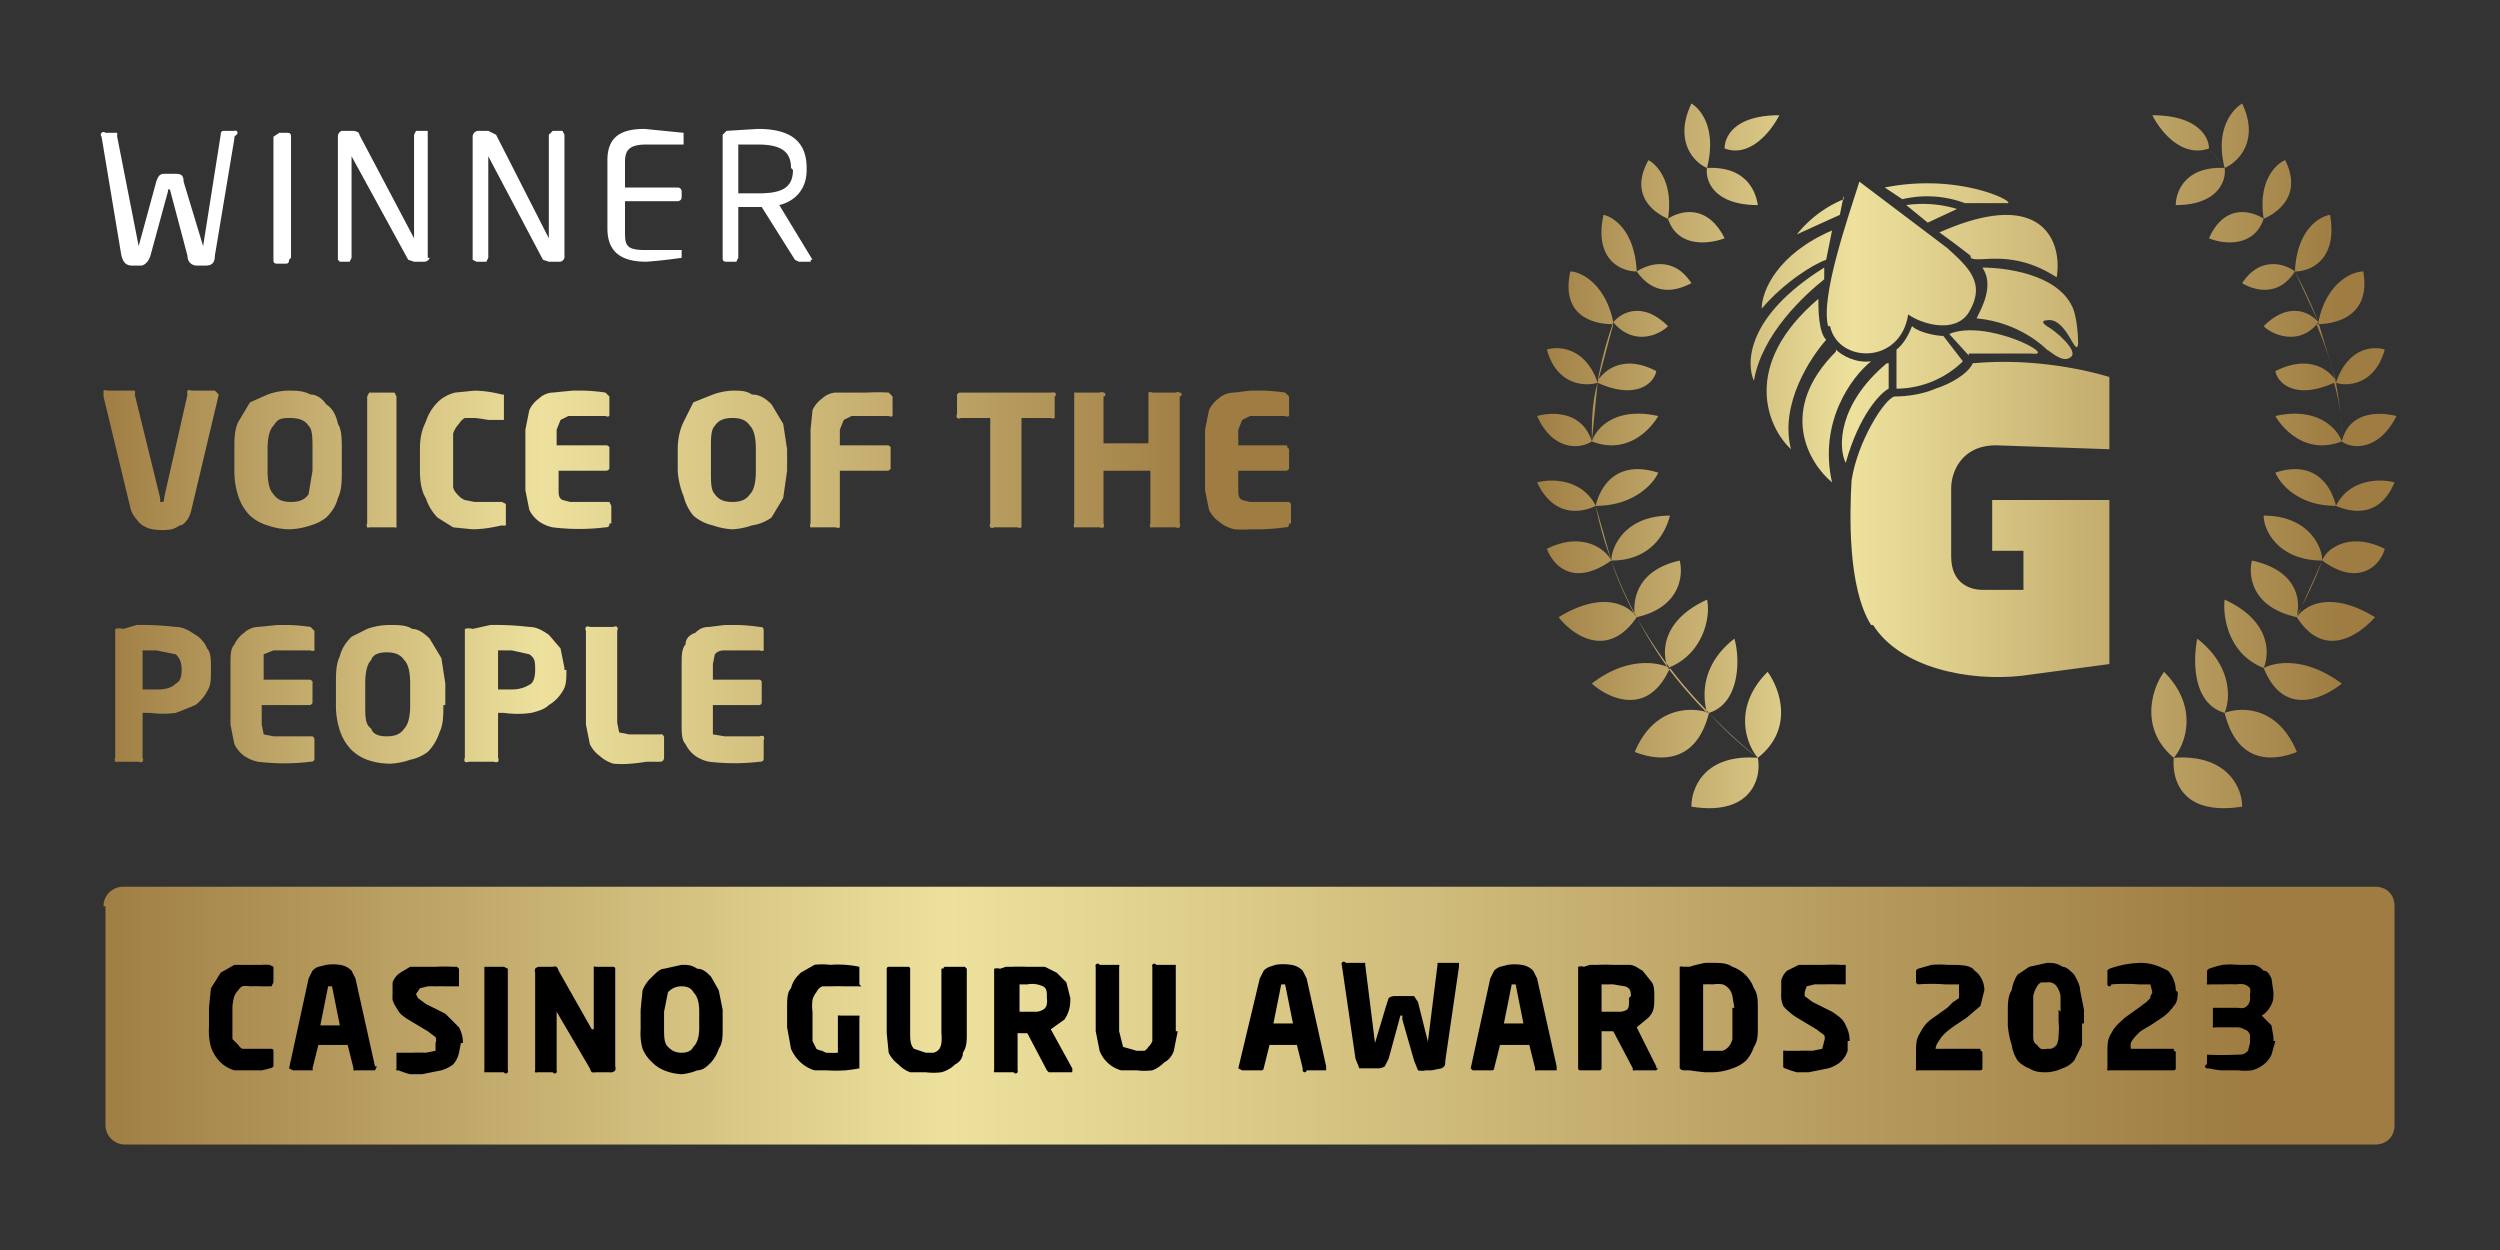 <?xml version="1.0" encoding="UTF-8"?>
<svg xmlns="http://www.w3.org/2000/svg" width="128" height="64" fill="none">
  <rect width="100%" height="100%" fill="#333333" stroke="none"/>
  <path fill="#fff" d="M12.1 6.9a.1.1 0 0 0-.1-.2h-.5c-.1 0-.2 0-.2.2l-.9 5.7v.2-.2l-1-3.3c0-.3-.1-.4-.4-.4h-.6c-.2 0-.3.1-.4.4l-.9 3.3v.2-.2L6 7v-.2h-.6a.1.1 0 0 0-.2.2l1 6c.1.5.3.6.6.6h.4c.2 0 .4-.2.5-.5l.9-3.3v-.1h.1l.9 3.4c0 .3.2.5.5.5h.4c.3 0 .5-.1.5-.5l1-6v-.1Zm2.8 6.3V7c0-.1 0-.2-.2-.2h-.4L14 7v6.3c0 .1 0 .2.2.2h.4c.1 0 .2 0 .2-.2Zm7 0V6.7h-.6l-.1.2v5.3l-2.8-5.3c0-.1-.1-.2-.4-.2h-.5a.3.3 0 0 0-.2.3v6.3l.1.1h.5l.1-.2V8l2.9 5.3.3.1h.5a.3.3 0 0 0 .3-.2Zm7 0V6.9l-.1-.2h-.5l-.2.2v5.3l-2.7-5.3-.4-.2h-.5a.3.3 0 0 0-.3.3v6.3l.2.1h.5l.1-.2V8l2.8 5.3.3.1h.6a.3.3 0 0 0 .2-.2Zm6 .1v-.5H33c-1 0-1-.3-1-1v-1.5h2.7a.2.2 0 0 0 .2-.2v-.3a.2.2 0 0 0-.2-.2H32V8.3c0-.6.2-.9 1.1-.9H35v-.6L33 6.6c-1.2 0-1.9.4-1.9 1.6v3.5c0 1.2.7 1.7 2 1.7a25.7 25.7 0 0 0 1.8-.2Zm6.7 0-1.7-2.8c.8-.2 1.4-.8 1.4-1.8v-.1c0-1.5-1-2-2.5-2l-1.6.1-.2.2v6.3c0 .1 0 .2.2.2h.5l.1-.2v-2.6H39l1.7 2.7.2.1h.6a.1.1 0 0 0 0-.1Zm-1-4.6c0 1-.7 1.2-1.8 1.2h-1V7.4h1c1.1 0 1.7.3 1.7 1.2Z"></path>
  <path fill="url(#a)" d="m11.2 20.2-1.4 5.9a1.5 1.5 0 0 1-.2.5c-.1.1-.2.3-.4.3a1.5 1.5 0 0 1-.4.2 3.2 3.2 0 0 1-1 0 1.6 1.6 0 0 1-.5-.2 1.2 1.2 0 0 1-.3-.3 1.5 1.5 0 0 1-.3-.5l-1.4-5.8V20a.2.2 0 0 1 .2 0H6.9a.3.3 0 0 1 0 .2l1.3 5.3v.2c.2 0 .2 0 .2-.2l1.2-5.3a.3.3 0 0 1 0-.2.2.2 0 0 1 .2 0H11l.1.1Z"></path>
  <path fill="url(#b)" d="M17.5 24.1c0 .5 0 1-.2 1.4-.1.4-.3.7-.6 1a2.3 2.3 0 0 1-.8.4 3.6 3.6 0 0 1-1.1.2 3.5 3.5 0 0 1-1.1-.2 2.3 2.3 0 0 1-.9-.5 2.5 2.5 0 0 1-.6-1 4 4 0 0 1-.2-1.3V23c0-.5 0-1 .2-1.4l.6-1 .9-.4a3.4 3.4 0 0 1 1-.2c.5 0 .8 0 1.2.2.3 0 .6.2.8.5.3.2.5.5.6 1 .2.3.2.8.2 1.3V24ZM16 23c0-.6 0-1-.2-1.2-.2-.3-.5-.4-1-.4s-.6.1-.8.4c-.2.2-.3.6-.3 1.2v1.1c0 .6.1 1 .3 1.2.2.3.5.4.9.4s.7-.1.9-.4l.2-1.2V23Z"></path>
  <path fill="url(#c)" d="M20.3 26.8v.2a.1.1 0 0 1-.1 0h-1.3a.1.1 0 0 1-.1 0 .2.2 0 0 1 0-.2v-6.5l.1-.2h1.3l.1.2v6.5Z"></path>
  <path fill="url(#d)" d="M25.9 26.7v.2a.4.4 0 0 1-.2 0l-.5.1a6 6 0 0 1-1 .1l-1-.1-.8-.5a2.6 2.6 0 0 1-.6-1c-.2-.3-.3-.8-.3-1.4V23c0-.6.1-1 .3-1.4a2.5 2.5 0 0 1 .6-1c.2-.2.5-.4.9-.5l1-.1a6 6 0 0 1 1.4.2h.1v1.3H25a9.5 9.5 0 0 0-.7-.1h-.5a.8.8 0 0 0-.3.3 1.3 1.3 0 0 0-.3.5v2.7c0 .2.2.4.3.5a.9.9 0 0 0 .3.2l.5.1h1.4l.2.1v1Z"></path>
  <path fill="url(#e)" d="M31.2 26.8c0 .1 0 .2-.2.2a11.1 11.1 0 0 1-2.7 0 1.9 1.9 0 0 1-.7-.3 1.6 1.6 0 0 1-.5-.6l-.2-1V22l.2-1a1.5 1.5 0 0 1 .5-.6c.2-.2.5-.3.7-.3l1-.1h.6a9.4 9.4 0 0 1 1.1.1l.2.2v1a.2.2 0 0 1-.2 0h-1.9l-.4.2-.2.5v.8H31a.2.2 0 0 1 .2.1.2.2 0 0 1 0 .1v1a.2.2 0 0 1-.2.1h-2.4v1c0 .2 0 .4.2.5l.4.1h2l.1.2v.9Z"></path>
  <path fill="url(#f)" d="m40.3 24.1-.2 1.4-.6 1a2.3 2.3 0 0 1-1 .4 3.6 3.6 0 0 1-1 .2 3.5 3.5 0 0 1-1-.2 2.3 2.3 0 0 1-1-.5 2.5 2.5 0 0 1-.5-1 4 4 0 0 1-.3-1.3V23c0-.5.1-1 .3-1.4l.5-1 1-.4a3.4 3.4 0 0 1 1-.2c.4 0 .7 0 1 .2.4 0 .7.2 1 .5l.6 1 .2 1.3V24ZM38.7 23c0-.6-.1-1-.3-1.2-.2-.3-.5-.4-.9-.4s-.7.1-.9.4c-.2.2-.2.6-.2 1.2v1.1c0 .6 0 1 .2 1.2.2.3.5.4.9.4s.7-.1.9-.4c.2-.2.3-.6.3-1.2V23Z"></path>
  <path fill="url(#g)" d="M45.7 21.2a.2.2 0 0 1 0 .1.2.2 0 0 1-.2 0h-1.9l-.4.2-.2.5v.8h2.4a.2.2 0 0 1 .2.1V24a.2.2 0 0 1-.2.1H43V27a.2.2 0 0 1-.2 0h-1.2a.2.2 0 0 1-.1 0 .2.2 0 0 1 0-.2V22l.1-1a1.5 1.5 0 0 1 .5-.6c.2-.2.5-.3.7-.3h1.6a9.5 9.5 0 0 1 1.1 0l.2.2v.9Z"></path>
  <path fill="url(#h)" d="M54 21.2v.2a.2.2 0 0 1-.2 0h-1.5V27a.2.2 0 0 1-.2 0h-1.2a.2.2 0 0 1-.2 0 .2.2 0 0 1 0-.2v-5.4h-1.5a.2.2 0 0 1-.2 0 .2.2 0 0 1 0-.2v-1a.2.2 0 0 1 .2-.1h4.6a.2.2 0 0 1 .1 0 .1.1 0 0 1 .1.2v1Z"></path>
  <path fill="url(#i)" d="M60.4 26.8a.2.2 0 0 1 0 .2.2.2 0 0 1-.2 0H59a.2.2 0 0 1-.1 0 .2.2 0 0 1 0-.2v-2.7h-2.4v2.7a.2.2 0 0 1 0 .2.2.2 0 0 1-.2 0h-1.2a.2.2 0 0 1-.1 0 .2.2 0 0 1 0-.2v-6.7a.2.2 0 0 1 .1 0h1.2a.2.2 0 0 1 .2 0 .1.1 0 0 1 0 .2v2.4h2.3v-2.6a.2.2 0 0 1 .2 0h1.2a.2.2 0 0 1 .2 0 .1.1 0 0 1 0 .2v6.5Z"></path>
  <path fill="url(#j)" d="M66 26.8c0 .1 0 .2-.2.2a11.1 11.1 0 0 1-1.8.1 4.8 4.8 0 0 1-.8 0 1.9 1.9 0 0 1-.8-.4 1.6 1.6 0 0 1-.5-.6l-.2-1V22l.2-1a1.5 1.5 0 0 1 .5-.6c.2-.2.5-.3.8-.3l.8-.1h.7a9.4 9.4 0 0 1 1.1.1l.2.2v.9a.2.2 0 0 1 0 .1.2.2 0 0 1-.2 0H64l-.4.2-.2.5v.8h2.5a.2.2 0 0 1 0 .1.2.2 0 0 1 .1.1v1a.2.2 0 0 1-.2.1h-2.4v1c0 .2 0 .4.2.5l.4.1h2a.2.2 0 0 1 .1.2v.9Z"></path>
  <path fill="url(#k)" d="M10.8 34.3c0 .5 0 .8-.2 1.1a2 2 0 0 1-.6.7l-1 .4a5 5 0 0 1-1.3 0 48.3 48.3 0 0 1-.4 0v2.3a.2.2 0 0 1 0 .2.2.2 0 0 1-.2 0H6a.2.2 0 0 1-.1 0 .2.2 0 0 1 0-.2V32.2a.7.7 0 0 1 .4 0L7 32a14.3 14.3 0 0 1 2 .1c.4 0 .7.2 1 .4.2.1.5.4.6.7.2.2.2.6.2 1v.1Zm-1.5 0c0-.4-.1-.6-.3-.8l-1-.2h-.7v2h.8c.4 0 .7-.1.9-.3.2-.1.3-.3.3-.7Z"></path>
  <path fill="url(#l)" d="M16.1 38.8c0 .1 0 .2-.2.2a11 11 0 0 1-2.7 0 1.9 1.9 0 0 1-.7-.3 1.6 1.6 0 0 1-.5-.6l-.2-1V34c0-.4 0-.8.2-1a1.5 1.5 0 0 1 .5-.6c.2-.2.5-.3.7-.3l1-.1h.6a9.4 9.4 0 0 1 1.1.1l.2.2v.9a.2.2 0 0 1 0 .1.2.2 0 0 1-.2 0H14l-.5.2v1.3h2.3a.2.2 0 0 1 .2.1.2.2 0 0 1 0 .1v1a.2.2 0 0 1-.2.1h-2.4v1l.1.5.5.1h2a.2.2 0 0 1 .1.2v.9Z"></path>
  <path fill="url(#m)" d="M22.7 36.1c0 .5 0 1-.2 1.4a2.5 2.5 0 0 1-.6 1 2.3 2.3 0 0 1-.9.4 3.6 3.6 0 0 1-1 .2 3.5 3.5 0 0 1-1.2-.2 2.3 2.3 0 0 1-.8-.5 2.5 2.5 0 0 1-.6-1 4 4 0 0 1-.2-1.3V35c0-.5 0-1 .2-1.4.1-.4.3-.7.6-1l.8-.4A3.4 3.4 0 0 1 20 32c.4 0 .8 0 1.1.2.3 0 .6.2.9.5l.6 1 .2 1.3v1.1ZM21 35c0-.6-.1-1-.3-1.2-.2-.3-.5-.4-.9-.4s-.7.1-.8.4c-.2.2-.3.6-.3 1.2v1.1c0 .6 0 1 .3 1.2.1.3.4.4.8.4s.7-.1.9-.4c.2-.2.3-.6.3-1.2V35Z"></path>
  <path fill="url(#n)" d="M29 34.3c0 .5 0 .8-.2 1.1a2 2 0 0 1-.7.7c-.2.2-.5.3-.9.4a5 5 0 0 1-1.4 0 48.3 48.3 0 0 1-.3 0v2.3a.2.2 0 0 1 0 .2.2.2 0 0 1-.2 0H24a.2.2 0 0 1-.2 0 .2.2 0 0 1 0-.2V32.2a.7.7 0 0 1 .4 0l.9-.2a14.3 14.3 0 0 1 2 .1c.4 0 .7.2 1 .4l.6.7.2 1v.1Zm-1.6 0c0-.4 0-.6-.3-.8l-.9-.2a1.9 1.9 0 0 0-.1 0h-.3a2.2 2.2 0 0 0-.2 0h-.1v2H26.2c.4 0 .7-.1 1-.3.1-.1.2-.3.2-.7Z"></path>
  <path fill="url(#o)" d="M34 38.8s0 .2-.2.2a2.2 2.2 0 0 1-.3 0h-.4a9 9 0 0 1-.8.1 5 5 0 0 1-.9 0 1.9 1.9 0 0 1-.7-.4 1.6 1.6 0 0 1-.5-.6l-.2-1v-4.8a.2.2 0 0 1 0-.2.2.2 0 0 1 .2 0h1.2a.2.2 0 0 1 .2 0 .2.2 0 0 1 0 .2V37l.1.5.5.1h1.6a.2.2 0 0 1 .1 0 .2.2 0 0 1 .1.2v.9Z"></path>
  <path fill="url(#p)" d="M39.1 38.8c0 .1 0 .2-.2.2a11 11 0 0 1-2.6 0 1.9 1.9 0 0 1-.7-.3 1.6 1.6 0 0 1-.5-.6c-.2-.2-.2-.6-.2-1V34c0-.4 0-.8.2-1 0-.3.2-.5.5-.6.2-.2.4-.3.7-.3l.8-.1h.7a9.4 9.4 0 0 1 1.1.1c.2 0 .2.1.2.2v.9a.2.2 0 0 1 0 .1.2.2 0 0 1-.2 0h-1.8c-.3 0-.4.1-.5.2l-.1.5v.8h2.4a.2.2 0 0 1 .1.1V36a.2.2 0 0 1-.1.1h-2.4v1.5l.6.1h1.8a.2.2 0 0 1 .2 0 .2.2 0 0 1 0 .2v.9Z"></path>
  <path fill="url(#q)" d="M90 38.8c-.6-.7-1.3-2.6.5-4.4.6.8 1.4 2.9-.5 4.4.2 1-.3 3-3.4 2.5 0-1 .7-2.7 3.4-2.5a23.4 23.4 0 0 1-2.5-2.3c-.7 2.8-2.8 2.4-3.8 2 1-2.4 3-2.3 3.8-2a23.8 23.8 0 0 1-2-2.3c-1.1 2.5-3.1 1.6-4 .8 1.8-1.4 3.4-1.1 4-.8a21.9 21.9 0 0 1-1.7-2.6c-1.5 2.2-3.3.9-4 0 2.3-1.4 3.6-.6 4 0a19.6 19.6 0 0 1-1.3-2.9c-2 1.4-3 .2-3.3-.6 1.8-.9 3 0 3.3.6a17.8 17.8 0 0 1-.8-2.8c-.6.3-2.1.7-3-1.2.7-.2 2.3-.2 3 1.2a17 17 0 0 1-.2-3.3c-.6.4-2 .5-2.8-1.3.7-.2 2.3-.3 2.8 1.3 0-1 0-2 .3-3-.7.2-2.1.1-2.6-1.7.6-.2 2-.1 2.6 1.7l.8-3c-1 0-2.7-.4-2.2-2.7.5 0 1.8.6 2.2 2.6l1.2-2.6c-.8 0-2.2-.6-1.7-2.9.5.1 1.6.8 1.7 2.9a26.9 26.9 0 0 1 1.6-2.7c-.7-.3-2-1.2-1-3 .4.2 1.3 1.1 1 3a32.8 32.8 0 0 1 2-2.6c-.7-.3-1.7-1.4-.8-3.3.5.3 1.3 1.3.8 3.3l.9-1c0-.6.5-1.7 2.8-1.7-.4.8-1.5 2.2-2.8 1.7l-.9 1c2-.1 2.5 1.2 2.6 1.9-2.3 0-2.7-1.3-2.6-1.9a32.8 32.8 0 0 0-2 2.6c.6-.4 2-.8 2.9 1-.8.3-2.4.5-2.9-1a26.9 26.9 0 0 0-1.6 2.7c.6-.4 1.9-.8 2.8.6-.6.3-1.8.8-2.8-.6l-1.2 2.6c.4-.5 1.5-1.1 2.8.2-.5.5-1.8 1-2.8-.2a19.4 19.4 0 0 0-.8 3c.3-.5 1.3-1.4 3-.5-.1.6-1 1.5-3 .6l-.3 3c.2-.6 1.1-1.8 3.4-1.3-.4.7-1.6 2-3.4 1.3a17 17 0 0 0 .2 3.3c.2-.9 1-2.4 3.2-1.7-.2.5-1.2 1.7-3.2 1.7l.8 2.8c0-.7.7-2.3 3-2.3-.2.8-.9 2.3-3 2.3.3 1 .8 2 1.2 2.8-.1-.8.1-2.3 2.3-2.8.2.8 0 2.4-2.2 2.9a21.9 21.9 0 0 0 1.6 2.6c-.3-.7-.4-2.4 2-3.5.2.9-.2 2.8-2 3.5a23.8 23.8 0 0 0 2 2.3c-.2-.7-.4-2.4 1.4-3.8.3 1 .3 3.3-1.3 3.8.8.9 1.7 1.7 2.5 2.3Z"></path>
  <path fill="url(#r)" d="M111.3 38.8c.6-.7 1.3-2.6-.5-4.4-.6.8-1.3 2.9.5 4.4-.1 1 .3 3 3.5 2.5 0-1-.8-2.7-3.5-2.5a23.4 23.4 0 0 0 2.6-2.3c.7 2.8 2.7 2.4 3.7 2-1-2.4-2.9-2.3-3.7-2a23.8 23.8 0 0 0 2-2.3c1 2.5 3 1.6 4 .8-1.9-1.4-3.4-1.1-4-.8a22 22 0 0 0 1.7-2.6c1.4 2.2 3.2.9 4 0-2.3-1.4-3.6-.6-4 0l1.3-2.9c1.9 1.4 3 .2 3.2-.6-1.8-.9-3 0-3.2.6l.7-2.8c.7.3 2.2.7 3-1.2-.7-.2-2.3-.2-3 1.2.2-1 .3-2.1.3-3.3.5.4 1.9.5 2.8-1.3-.8-.2-2.4-.3-2.8 1.3a17.5 17.5 0 0 0-.3-3c.6.2 2 .1 2.5-1.7-.6-.2-1.9-.1-2.5 1.7a19.3 19.3 0 0 0-1-3c1 0 2.8-.4 2.4-2.7-.6 0-1.9.6-2.3 2.6a22.4 22.4 0 0 0-1.2-2.6c.8 0 2.2-.6 1.8-2.9-.6.1-1.7.8-1.8 2.9a26.7 26.7 0 0 0-1.6-2.7c.7-.3 2-1.2 1.1-3-.5.2-1.4 1.1-1.1 3a32.8 32.8 0 0 0-2-2.6c.7-.3 1.8-1.4.9-3.3-.5.3-1.4 1.3-.9 3.3a38 38 0 0 0-.8-1c0-.6-.6-1.7-2.9-1.7.4.8 1.5 2.2 2.9 1.7l.8 1c-2-.1-2.5 1.2-2.5 1.9 2.2 0 2.6-1.3 2.5-1.9a32.8 32.8 0 0 1 2 2.6c-.6-.4-2-.8-2.8 1 .7.3 2.3.5 2.8-1a26.7 26.7 0 0 1 1.6 2.7c-.5-.4-1.8-.8-2.7.6.5.3 1.8.8 2.7-.6l1.2 2.6c-.4-.5-1.5-1.1-2.8.2.5.5 1.9 1 2.8-.2l.9 3c-.3-.5-1.3-1.4-3.1-.5.1.6 1 1.5 3 .6.3 1 .4 2 .4 3-.2-.6-1.2-1.8-3.4-1.3.4.7 1.6 2 3.4 1.3a17.2 17.2 0 0 1-.3 3.3c-.2-.9-1-2.4-3.1-1.7.2.5 1.1 1.7 3.1 1.7l-.7 2.8c0-.7-.7-2.3-3-2.3 0 .8.8 2.3 3 2.3a19.6 19.6 0 0 1-1.3 2.8c.2-.8 0-2.3-2.3-2.8-.2.8 0 2.4 2.3 2.9a22 22 0 0 1-1.7 2.6c.3-.7.4-2.4-2-3.5-.1.9.2 2.8 2 3.5a23.8 23.8 0 0 1-2 2.3c.3-.7.4-2.4-1.4-3.8-.2 1-.3 3.3 1.4 3.8a23.4 23.4 0 0 1-2.6 2.3Z"></path>
  <path fill="url(#s)" d="M93.6 16.7c-.4-1.5 1-5.5 1.6-7.4l4.5 3.4c1.1 1 2 1.8 1.1 3.3-.7 1.1-2.4.6-3.1.1-.4 2.6-3.6 2.5-4 .6Z"></path>
  <path fill="url(#t)" d="m100.8 18.2-1-1.1c1.9-.8 5.7 1.2 4.2 1h-3.2Z"></path>
  <path fill="url(#u)" d="M97.1 19.9v-2c.5-.4.7-1 .8-1.2.3.3 1.2.5 1.6.5l1 1.3a4.9 4.9 0 0 1-3.4 1.4Z"></path>
  <path fill="url(#v)" d="M96.6 18.6c-2.5 2.1-2.5 4.3-2.1 5.1.7-2.5 1.8-3.6 2.2-3.8v-1.3Z"></path>
  <path fill="url(#w)" d="M94 18c-3 3-1.4 5.7-.2 6.7-.7-3.1 1-5.4 2-6.2-.8.1-1.5-.3-1.8-.6Z"></path>
  <path fill="url(#x)" d="M93.1 15.3c-4 3.4-2.6 6.6-1.4 7.7-.6-2.3 1-4.7 1.8-5.6-.4-.4-.4-1.6-.4-2.1Z"></path>
  <path fill="url(#y)" d="M93.4 13.7c-4 2.5-4 4.9-3.6 5.8.4-2.4 2.6-4.4 3.6-5.2v-.6Z"></path>
  <path fill="url(#z)" d="M93.8 11.8c-2.8 1.2-3.6 3.1-3.6 4 1.2-1.4 2.7-2.3 3.3-2.5l.3-1.5Z"></path>
  <path fill="url(#A)" d="M94.4 10.2A6 6 0 0 0 92 12l2.2-1 .2-1Z"></path>
  <path fill="url(#B)" d="m97.4 10.2-.9-.6c4-.8 7 .9 6.2.8h-2.1a5.5 5.5 0 0 0-3.2-.2Z"></path>
  <path fill="url(#C)" d="m97.6 10.5 1.1.9 1.5-.7a6 6 0 0 0-2.6-.2Z"></path>
  <path fill="url(#D)" d="M100.9 13.1a48.9 48.9 0 0 0-1.6-1.2c5.4-2.4 6.3.6 6 2.3-2.3-1.5-4-.7-4.4-1Z"></path>
  <path fill="url(#E)" d="M101.5 13.7c.6.9 0 2-.3 2.6 2.2.2 3.5 1.5 3.6 1.6.2.1.8.7 1.2.4.5-.3-.8-1.4-1.2-1.6-.3-.2-.2-.3 0-.3 1-.2 1.5 2 1.6 1.2 0-.6-.1-1.5-.3-1.9-.8-1.7-3.5-2-4.6-2Z"></path>
  <path fill="url(#F)" d="M95.8 32c-1.2-1.9-1.1-5.7-1-7.4.3-2 1.7-4.2 2.2-4.3.6 0 1.4-.1 2.1-.4 1.2-.4 1.8-1 1.9-1.3 3.2-.3 6 .4 7 .7V23l-5.8-.2c-1.8 0-2.3 1.4-2.3 2.2v3.5c0 1.4 1 1.7 1.6 1.7h2.1v-2H102v-2.6h6V34l-4.5.6c-2.7.3-6.2-.4-7.6-2.6Z"></path>
  <path fill="url(#G)" d="M5.3 46.4c0-.6.5-1 1-1h115.3c.6 0 1 .4 1 1v11.2c0 .6-.4 1-1 1H6.4a1 1 0 0 1-1-1V46.4Z"></path>
  <path fill="#000" d="M14 54.6a.3.3 0 0 1-.2.1 3 3 0 0 1-.4.1H12a1.7 1.7 0 0 1-.7-.4 2 2 0 0 1-.5-.8 3 3 0 0 1-.1-1v-1l.1-1 .5-.8.7-.4h1.4a3 3 0 0 1 .4 0l.2.1V50.3l-.1.2h-.5a7.2 7.2 0 0 0-.6 0 1 1 0 0 0-.4 0 .6.6 0 0 0-.2.2 1 1 0 0 0-.2.3 2.3 2.3 0 0 0-.1.6v1.6l.3.3a.7.7 0 0 0 .2.2h1.4c.2 0 .2 0 .2.2v.7Zm5.3 0-.1.2h-1a.1.1 0 0 1-.1 0 .2.2 0 0 1 0-.1l-.3-1.2h-1.5l-.3 1.2a.1.1 0 0 1 0 .1h-1l-.2-.1 1-4.6.2-.4a.8.8 0 0 1 .3-.2l.4-.1a2.4 2.4 0 0 1 .7 0 1 1 0 0 1 .6.3l.2.4 1 4.5ZM17 50.6a.3.3 0 0 0 0-.1h-.2l-.4 2h1l-.4-2Zm6.6 2.8-.1.5a1.3 1.3 0 0 1-.3.6 1.8 1.8 0 0 1-.6.3l-1 .2H21a4.8 4.8 0 0 1-.6-.2.2.2 0 0 1-.1 0 .1.1 0 0 1 0-.1v-.8h.8a8.2 8.2 0 0 1 .7 0l.5-.1v-.4a.4.4 0 0 0 0-.3l-.4-.3-1-.6a2.3 2.3 0 0 1-.4-.3 1.6 1.6 0 0 1-.2-.3 1.5 1.5 0 0 1-.2-.4 2 2 0 0 1 0-.3v-.6a1 1 0 0 1 .4-.5l.5-.3h1.3a7.8 7.8 0 0 1 .9 0h.2l.1.1v.9h-.1a4.8 4.8 0 0 0-.2 0h-.4a13.5 13.5 0 0 0-.5 0 6.6 6.6 0 0 0-.4 0l-.4.1-.2.3.1.2.4.3 1 .5.7.7a1.6 1.6 0 0 1 .2.8Zm2.4 1.4a.1.1 0 0 1-.2.1h-1a.2.2 0 0 1 0-.1v-5.3h1l.2.1v5.2Zm5.5-.2a.3.3 0 0 1 0 .2.3.3 0 0 1-.3.1h-.7a.5.5 0 0 1-.2 0 .5.5 0 0 1-.1-.2l-1.7-2.9v3a.1.1 0 0 1-.2.1h-.8a.1.1 0 0 1-.1 0 .1.1 0 0 1 0-.1v-5a.3.3 0 0 1 0-.2.3.3 0 0 1 .2-.1h.7a.3.3 0 0 1 .2 0 .6.6 0 0 1 .1.2l1.7 3h.1v-3.2a.1.1 0 0 1 .1 0h.9a.1.1 0 0 1 .1.1v5Zm5.5-2c0 .5 0 .8-.2 1.1a2 2 0 0 1-.4.7c-.2.2-.4.4-.7.4a2.7 2.7 0 0 1-.8.2 2.7 2.7 0 0 1-.9-.2 1.8 1.8 0 0 1-.6-.4 2 2 0 0 1-.5-.7 3 3 0 0 1-.1-1v-1l.1-1a1.9 1.9 0 0 1 .5-.7c.2-.2.4-.4.6-.4l.9-.2c.3 0 .5 0 .8.2.3 0 .5.2.7.4l.4.7.2 1v1Zm-1.2-.8c0-.5-.1-.8-.3-1-.1-.2-.3-.3-.6-.3s-.5.1-.7.3l-.2 1v.8c0 .5 0 .8.2 1 .2.2.4.3.7.3.3 0 .5-.1.6-.3.2-.2.3-.5.3-1v-.8Zm8.3-1.3a.2.2 0 0 1-.1 0h-.7a15 15 0 0 0-.8 0h-.4a.6.6 0 0 0-.3.3 1 1 0 0 0-.2.4 2.3 2.3 0 0 0 0 .6v1.5l.2.4a.7.7 0 0 0 .3.1.8.8 0 0 0 .2.1 6.5 6.5 0 0 0 .6 0V52a.1.1 0 0 1 .1 0h1a.1.1 0 0 1 0 .1v2.6a8.4 8.4 0 0 1-.7.1 7.2 7.2 0 0 1-1 0h-.6a1.8 1.8 0 0 1-.7-.4 2 2 0 0 1-.5-.7l-.2-1.1v-1c0-.4 0-.8.2-1 .1-.4.3-.6.5-.8l.7-.4a3.1 3.1 0 0 1 .8 0 5.4 5.4 0 0 1 1.5.1v.9Zm5.4 2.4c0 .4 0 .7-.2 1 0 .3-.2.5-.4.6a1.6 1.6 0 0 1-.7.4 3.2 3.2 0 0 1-.8 0h-.8a1.6 1.6 0 0 1-.6-.4 1.6 1.6 0 0 1-.5-.6l-.1-1v-3.3a.1.1 0 0 1 .1-.1h1a.1.1 0 0 1 .1.1v3.3c0 .3 0 .6.2.8l.6.2h.4a.6.6 0 0 0 .3-.2.8.8 0 0 0 .1-.3 2.4 2.4 0 0 0 0-.5v-3.3a.1.1 0 0 1 .1 0 .1.1 0 0 1 .1-.1h1l.1.1v3.3Zm5.4 2h-1.2a1 1 0 0 1-.1-.1l-1-1.9a5.6 5.6 0 0 1-.3 0 4.8 4.8 0 0 0-.2 0v1.9a.1.1 0 0 1-.2.1h-1a.1.1 0 0 1 0-.1v-5.2a.5.5 0 0 1 .3 0l.3-.1h.3a10 10 0 0 1 .8 0h.9l.6.3.5.5.2.8v.1c0 .4-.1.7-.3 1l-.7.5 1.1 2a.2.2 0 0 1 0 .1ZM53.6 51c0-.2 0-.4-.2-.5a1.3 1.3 0 0 0-.8-.1h-.4v1.4h.9a.9.9 0 0 0 .3-.1.4.4 0 0 0 .2-.3 1 1 0 0 0 0-.3Zm6.7 1.8-.2 1c-.1.3-.3.5-.5.6a1.6 1.6 0 0 1-.6.4 3.2 3.2 0 0 1-.8 0h-.8a1.6 1.6 0 0 1-.7-.4 1.6 1.6 0 0 1-.4-.6l-.2-1v-3.3a.1.1 0 0 1 .2-.1h1a.1.1 0 0 1 0 .1v3.3l.2.8.7.2h.4a.6.6 0 0 0 .2-.2.8.8 0 0 0 .2-.3v-3.8a.1.1 0 0 1 .2-.1h1v3.4Zm7.6 1.9v.1h-1a.1.1 0 0 1-.2 0 .2.2 0 0 1 0-.1l-.3-1.2H65l-.3 1.2a.1.1 0 0 1-.1.1h-1l-.2-.1 1.1-4.6.2-.4a.8.8 0 0 1 .3-.2l.3-.1a2.4 2.4 0 0 1 .8 0 1 1 0 0 1 .6.3l.2.4 1 4.5Zm-2.1-4.2a.3.3 0 0 0 0-.1h-.2l-.4 2h1l-.4-2Zm8.9-1-.7 4.8c0 .2 0 .3-.2.4l-.5.1H73a.8.8 0 0 1-.4 0l-.2-.5-.6-2.1V52a.2.2 0 0 0-.1 0l-.6 2.2-.2.4a.7.7 0 0 1-.4.1h-.9l-.2-.5-.7-4.8a.1.1 0 0 1 .2-.1h1v.1l.5 4 .6-2 .1-.3a.5.5 0 0 1 .3-.1h1l.2.3.5 2v.1l.5-4v-.1h1.1v.1Zm5 5.2v.1h-1a.1.1 0 0 1-.1 0 .2.2 0 0 1 0-.1l-.3-1.2h-1.5l-.3 1.2a.1.1 0 0 1-.1.1h-1l-.1-.1 1-4.6.2-.4a.8.8 0 0 1 .3-.2l.4-.1a2.4 2.4 0 0 1 .7 0 1 1 0 0 1 .6.3l.2.4 1 4.5Zm-2-4.2a.3.3 0 0 0-.1-.1h-.2l-.4 2h1l-.4-2Zm7.2 4.2-.1.1h-1.1a.1.1 0 0 1-.1 0 1 1 0 0 1 0-.1l-1-1.9h-.4a4.8 4.8 0 0 0-.2 0v1.9a.1.1 0 0 1-.1.1h-1a.1.1 0 0 1-.1-.1v-5.2a.5.5 0 0 1 .3 0l.3-.1h.4a10 10 0 0 1 .8 0h.8c.3 0 .5.2.7.3l.4.5c.2.2.2.5.2.8v.1c0 .4 0 .7-.3 1l-.6.5 1 2a.2.2 0 0 1 0 .1ZM83.5 51c0-.2 0-.4-.3-.5l-.6-.1a1.7 1.7 0 0 0-.2 0H82v1.4h1a.9.9 0 0 0 .3-.1.4.4 0 0 0 .1-.3 1 1 0 0 0 0-.3Zm6.5 1.6c0 .4 0 .7-.2 1a2 2 0 0 1-.4.7 1.9 1.9 0 0 1-.7.4 3 3 0 0 1-1 .2h-.4a11.9 11.9 0 0 1-.8-.1 4.2 4.2 0 0 1-.3 0 .3.3 0 0 1-.2-.1v-5.2a.3.3 0 0 1 .2 0 2.5 2.5 0 0 1 .3 0 6.8 6.8 0 0 1 .8-.2 6.9 6.9 0 0 1 .4 0c.4 0 .7 0 1 .2a1.8 1.8 0 0 1 1.1 1.1c.2.3.2.6.2 1v1Zm-1.2-1-.1-.6a.8.8 0 0 0-.2-.4.7.7 0 0 0-.3-.2 1.5 1.5 0 0 0-.5 0 5.7 5.7 0 0 0-.5 0v3.4a5.7 5.7 0 0 0 .2 0h.8a.8.8 0 0 0 .3-.2 1 1 0 0 0 .2-.4v-1.6Zm5.8 1.7v.5a1.3 1.3 0 0 1-.4.6 1.8 1.8 0 0 1-.6.3l-1 .2H92a4.8 4.8 0 0 1-.6-.2.1.1 0 0 1-.1-.1v-.8a.1.1 0 0 1 .1 0h.7a8.2 8.2 0 0 1 .7 0l.5-.1.1-.4a.4.4 0 0 0 0-.3l-.4-.3-1-.6a2.3 2.3 0 0 1-.4-.3 1.6 1.6 0 0 1-.3-.3 1.5 1.5 0 0 1-.1-.4 2 2 0 0 1 0-.3v-.6a1 1 0 0 1 .3-.5l.6-.3h1.3a7.8 7.8 0 0 1 .8 0h.3v1a4.8 4.8 0 0 0-.3 0 18.1 18.1 0 0 0-.9 0 6.6 6.6 0 0 0-.4 0l-.4.1-.1.3v.2l.4.3 1 .5c.3.2.6.4.7.7a1.6 1.6 0 0 1 .2.8Zm7-2.6-.2.8-.7.6-.6.4a8.8 8.8 0 0 0-.4.3 2.8 2.8 0 0 0-.3.3l-.2.3a.8.8 0 0 0-.1.3h2.3v.1a.1.1 0 0 1 .1.1v.8a.1.1 0 0 1-.1.1h-3.2a.1.1 0 0 1-.1 0 .1.1 0 0 1 0-.1v-.8c0-.4 0-.7.2-1 .2-.4.4-.6.7-.8l.7-.5.3-.3a2 2 0 0 0 .3-.2.4.4 0 0 0 0-.1.7.7 0 0 0 0-.2v-.4h-.7a9.5 9.5 0 0 0-1.4 0 .2.2 0 0 1-.1-.1v-.6a.2.2 0 0 1 .1-.1l.7-.2a5.2 5.2 0 0 1 .8 0c.7 0 1.2 0 1.4.3.3.2.5.6.5 1Zm5 1.7v1.1l-.4.8a1.4 1.4 0 0 1-.6.4 2.2 2.2 0 0 1-.8.2c-.3 0-.6 0-.9-.2a1.5 1.5 0 0 1-.6-.4 2 2 0 0 1-.3-.8 4.2 4.2 0 0 1-.2-1v-.7c0-.4 0-.8.2-1.1a2 2 0 0 1 .3-.8l.6-.4.9-.2c.3 0 .5 0 .8.2.2 0 .4.2.6.4.1.2.3.5.3.8l.2 1v.7Zm-1.1-.6V51a1.2 1.2 0 0 0-.2-.5.5.5 0 0 0-.3-.2.6.6 0 0 0-.2 0h-.3a.5.5 0 0 0-.2.2 1.5 1.5 0 0 0-.2.5V53c0 .2 0 .4.2.5a.6.6 0 0 0 .2.2.7.7 0 0 0 .3 0h.2a.6.6 0 0 0 .3-.2 1.2 1.2 0 0 0 .1-.5 3.6 3.6 0 0 0 0-.7v-.6Zm6-1c0 .2 0 .5-.2.7a2.2 2.2 0 0 1-.6.6l-.6.4a9.4 9.4 0 0 0-.5.3 2.8 2.8 0 0 0-.3.3 1.3 1.3 0 0 0-.2.3.9.9 0 0 0 0 .3h2.2v.1a.1.1 0 0 1 .1.1v.8a.1.1 0 0 1-.1.1H108a.1.1 0 0 1-.1 0 .1.1 0 0 1 0-.1v-.8c0-.4 0-.7.2-1 .2-.4.5-.6.7-.8l.7-.5.4-.3.2-.2a.4.4 0 0 0 0-.1.7.7 0 0 0 .1-.2l-.1-.4h-.6a9.5 9.5 0 0 0-1.4 0 .1.1 0 0 1-.2 0 .2.2 0 0 1 0-.1v-.6a.3.3 0 0 1 .1-.1 5 5 0 0 1 1.6-.3c.6 0 1 .2 1.4.4.2.2.4.6.4 1Zm5 2.5-.2.7a1.3 1.3 0 0 1-.4.5 1.6 1.6 0 0 1-.6.3 2.8 2.8 0 0 1-.7 0h-.9a4.5 4.5 0 0 1-.6-.1.3.3 0 0 1-.1 0 .1.1 0 0 1 0-.2V54a17.1 17.1 0 0 0 1.5 0c.3 0 .4 0 .6-.2l.1-.4v-.4a.4.4 0 0 0-.3-.3.7.7 0 0 0-.3-.1h-1.2a.1.1 0 0 1-.1 0 .2.2 0 0 1 0-.1V51.6h1.3a.7.7 0 0 0 .3 0 .5.5 0 0 0 .3-.4 1 1 0 0 0 0-.2v-.1a.7.7 0 0 0 0-.3.3.3 0 0 0-.1-.1.5.5 0 0 0-.2-.1 1.1 1.1 0 0 0-.4 0 8.4 8.4 0 0 0-.7 0 9 9 0 0 0-.3 0h-.4a.1.1 0 0 1-.1 0 .1.1 0 0 1 0-.1v-.6a.3.3 0 0 1 .1-.1 5.2 5.2 0 0 1 .7-.2 4.3 4.3 0 0 1 .8 0h.7c.3 0 .5.2.6.3.2 0 .3.2.4.4l.1.7v.1c0 .2 0 .4-.2.7a1.2 1.2 0 0 1-.4.4l.5.5.1.6v.2Z"></path>
  <defs>
    <linearGradient id="a" x1="4.9" x2="62" y1="30.3" y2="30.3" gradientUnits="userSpaceOnUse">
      <stop stop-color="#9E7C42"></stop>
      <stop offset=".4" stop-color="#EDE19D"></stop>
      <stop offset="1" stop-color="#9E7C42"></stop>
    </linearGradient>
    <linearGradient id="b" x1="4.9" x2="62" y1="30.3" y2="30.3" gradientUnits="userSpaceOnUse">
      <stop stop-color="#9E7C42"></stop>
      <stop offset=".4" stop-color="#EDE19D"></stop>
      <stop offset="1" stop-color="#9E7C42"></stop>
    </linearGradient>
    <linearGradient id="c" x1="4.9" x2="62" y1="30.3" y2="30.3" gradientUnits="userSpaceOnUse">
      <stop stop-color="#9E7C42"></stop>
      <stop offset=".4" stop-color="#EDE19D"></stop>
      <stop offset="1" stop-color="#9E7C42"></stop>
    </linearGradient>
    <linearGradient id="d" x1="4.9" x2="62" y1="30.3" y2="30.3" gradientUnits="userSpaceOnUse">
      <stop stop-color="#9E7C42"></stop>
      <stop offset=".4" stop-color="#EDE19D"></stop>
      <stop offset="1" stop-color="#9E7C42"></stop>
    </linearGradient>
    <linearGradient id="e" x1="4.9" x2="62" y1="30.3" y2="30.3" gradientUnits="userSpaceOnUse">
      <stop stop-color="#9E7C42"></stop>
      <stop offset=".4" stop-color="#EDE19D"></stop>
      <stop offset="1" stop-color="#9E7C42"></stop>
    </linearGradient>
    <linearGradient id="f" x1="4.9" x2="62" y1="30.3" y2="30.3" gradientUnits="userSpaceOnUse">
      <stop stop-color="#9E7C42"></stop>
      <stop offset=".4" stop-color="#EDE19D"></stop>
      <stop offset="1" stop-color="#9E7C42"></stop>
    </linearGradient>
    <linearGradient id="g" x1="4.9" x2="62" y1="30.3" y2="30.3" gradientUnits="userSpaceOnUse">
      <stop stop-color="#9E7C42"></stop>
      <stop offset=".4" stop-color="#EDE19D"></stop>
      <stop offset="1" stop-color="#9E7C42"></stop>
    </linearGradient>
    <linearGradient id="h" x1="4.9" x2="62" y1="30.3" y2="30.3" gradientUnits="userSpaceOnUse">
      <stop stop-color="#9E7C42"></stop>
      <stop offset=".4" stop-color="#EDE19D"></stop>
      <stop offset="1" stop-color="#9E7C42"></stop>
    </linearGradient>
    <linearGradient id="i" x1="4.9" x2="62" y1="30.3" y2="30.3" gradientUnits="userSpaceOnUse">
      <stop stop-color="#9E7C42"></stop>
      <stop offset=".4" stop-color="#EDE19D"></stop>
      <stop offset="1" stop-color="#9E7C42"></stop>
    </linearGradient>
    <linearGradient id="j" x1="4.9" x2="62" y1="30.3" y2="30.3" gradientUnits="userSpaceOnUse">
      <stop stop-color="#9E7C42"></stop>
      <stop offset=".4" stop-color="#EDE19D"></stop>
      <stop offset="1" stop-color="#9E7C42"></stop>
    </linearGradient>
    <linearGradient id="k" x1="4.9" x2="62" y1="30.3" y2="30.3" gradientUnits="userSpaceOnUse">
      <stop stop-color="#9E7C42"></stop>
      <stop offset=".4" stop-color="#EDE19D"></stop>
      <stop offset="1" stop-color="#9E7C42"></stop>
    </linearGradient>
    <linearGradient id="l" x1="4.9" x2="62" y1="30.3" y2="30.3" gradientUnits="userSpaceOnUse">
      <stop stop-color="#9E7C42"></stop>
      <stop offset=".4" stop-color="#EDE19D"></stop>
      <stop offset="1" stop-color="#9E7C42"></stop>
    </linearGradient>
    <linearGradient id="m" x1="4.9" x2="62" y1="30.3" y2="30.3" gradientUnits="userSpaceOnUse">
      <stop stop-color="#9E7C42"></stop>
      <stop offset=".4" stop-color="#EDE19D"></stop>
      <stop offset="1" stop-color="#9E7C42"></stop>
    </linearGradient>
    <linearGradient id="n" x1="4.9" x2="62" y1="30.3" y2="30.3" gradientUnits="userSpaceOnUse">
      <stop stop-color="#9E7C42"></stop>
      <stop offset=".4" stop-color="#EDE19D"></stop>
      <stop offset="1" stop-color="#9E7C42"></stop>
    </linearGradient>
    <linearGradient id="o" x1="4.9" x2="62" y1="30.3" y2="30.3" gradientUnits="userSpaceOnUse">
      <stop stop-color="#9E7C42"></stop>
      <stop offset=".4" stop-color="#EDE19D"></stop>
      <stop offset="1" stop-color="#9E7C42"></stop>
    </linearGradient>
    <linearGradient id="p" x1="4.9" x2="62" y1="30.3" y2="30.3" gradientUnits="userSpaceOnUse">
      <stop stop-color="#9E7C42"></stop>
      <stop offset=".4" stop-color="#EDE19D"></stop>
      <stop offset="1" stop-color="#9E7C42"></stop>
    </linearGradient>
    <linearGradient id="q" x1="78.3" x2="119.8" y1="24.8" y2="24.8" gradientUnits="userSpaceOnUse">
      <stop stop-color="#9E7C42"></stop>
      <stop offset=".4" stop-color="#EDE19D"></stop>
      <stop offset="1" stop-color="#9E7C42"></stop>
    </linearGradient>
    <linearGradient id="r" x1="78.3" x2="119.8" y1="24.8" y2="24.8" gradientUnits="userSpaceOnUse">
      <stop stop-color="#9E7C42"></stop>
      <stop offset=".4" stop-color="#EDE19D"></stop>
      <stop offset="1" stop-color="#9E7C42"></stop>
    </linearGradient>
    <linearGradient id="s" x1="78.3" x2="119.8" y1="24.8" y2="24.8" gradientUnits="userSpaceOnUse">
      <stop stop-color="#9E7C42"></stop>
      <stop offset=".4" stop-color="#EDE19D"></stop>
      <stop offset="1" stop-color="#9E7C42"></stop>
    </linearGradient>
    <linearGradient id="t" x1="78.3" x2="119.8" y1="24.8" y2="24.8" gradientUnits="userSpaceOnUse">
      <stop stop-color="#9E7C42"></stop>
      <stop offset=".4" stop-color="#EDE19D"></stop>
      <stop offset="1" stop-color="#9E7C42"></stop>
    </linearGradient>
    <linearGradient id="u" x1="78.3" x2="119.8" y1="24.8" y2="24.8" gradientUnits="userSpaceOnUse">
      <stop stop-color="#9E7C42"></stop>
      <stop offset=".4" stop-color="#EDE19D"></stop>
      <stop offset="1" stop-color="#9E7C42"></stop>
    </linearGradient>
    <linearGradient id="v" x1="78.3" x2="119.8" y1="24.8" y2="24.8" gradientUnits="userSpaceOnUse">
      <stop stop-color="#9E7C42"></stop>
      <stop offset=".4" stop-color="#EDE19D"></stop>
      <stop offset="1" stop-color="#9E7C42"></stop>
    </linearGradient>
    <linearGradient id="w" x1="78.3" x2="119.8" y1="24.8" y2="24.8" gradientUnits="userSpaceOnUse">
      <stop stop-color="#9E7C42"></stop>
      <stop offset=".4" stop-color="#EDE19D"></stop>
      <stop offset="1" stop-color="#9E7C42"></stop>
    </linearGradient>
    <linearGradient id="x" x1="78.3" x2="119.8" y1="24.8" y2="24.8" gradientUnits="userSpaceOnUse">
      <stop stop-color="#9E7C42"></stop>
      <stop offset=".4" stop-color="#EDE19D"></stop>
      <stop offset="1" stop-color="#9E7C42"></stop>
    </linearGradient>
    <linearGradient id="y" x1="78.3" x2="119.8" y1="24.8" y2="24.8" gradientUnits="userSpaceOnUse">
      <stop stop-color="#9E7C42"></stop>
      <stop offset=".4" stop-color="#EDE19D"></stop>
      <stop offset="1" stop-color="#9E7C42"></stop>
    </linearGradient>
    <linearGradient id="z" x1="78.3" x2="119.8" y1="24.8" y2="24.8" gradientUnits="userSpaceOnUse">
      <stop stop-color="#9E7C42"></stop>
      <stop offset=".4" stop-color="#EDE19D"></stop>
      <stop offset="1" stop-color="#9E7C42"></stop>
    </linearGradient>
    <linearGradient id="A" x1="78.3" x2="119.8" y1="24.8" y2="24.8" gradientUnits="userSpaceOnUse">
      <stop stop-color="#9E7C42"></stop>
      <stop offset=".4" stop-color="#EDE19D"></stop>
      <stop offset="1" stop-color="#9E7C42"></stop>
    </linearGradient>
    <linearGradient id="B" x1="78.3" x2="119.8" y1="24.8" y2="24.8" gradientUnits="userSpaceOnUse">
      <stop stop-color="#9E7C42"></stop>
      <stop offset=".4" stop-color="#EDE19D"></stop>
      <stop offset="1" stop-color="#9E7C42"></stop>
    </linearGradient>
    <linearGradient id="C" x1="78.3" x2="119.8" y1="24.8" y2="24.8" gradientUnits="userSpaceOnUse">
      <stop stop-color="#9E7C42"></stop>
      <stop offset=".4" stop-color="#EDE19D"></stop>
      <stop offset="1" stop-color="#9E7C42"></stop>
    </linearGradient>
    <linearGradient id="D" x1="78.3" x2="119.8" y1="24.8" y2="24.8" gradientUnits="userSpaceOnUse">
      <stop stop-color="#9E7C42"></stop>
      <stop offset=".4" stop-color="#EDE19D"></stop>
      <stop offset="1" stop-color="#9E7C42"></stop>
    </linearGradient>
    <linearGradient id="E" x1="78.3" x2="119.8" y1="24.8" y2="24.8" gradientUnits="userSpaceOnUse">
      <stop stop-color="#9E7C42"></stop>
      <stop offset=".4" stop-color="#EDE19D"></stop>
      <stop offset="1" stop-color="#9E7C42"></stop>
    </linearGradient>
    <linearGradient id="F" x1="78.3" x2="119.8" y1="24.8" y2="24.8" gradientUnits="userSpaceOnUse">
      <stop stop-color="#9E7C42"></stop>
      <stop offset=".4" stop-color="#EDE19D"></stop>
      <stop offset="1" stop-color="#9E7C42"></stop>
    </linearGradient>
    <linearGradient id="G" x1="4.4" x2="115" y1="52.5" y2="52.5" gradientUnits="userSpaceOnUse">
      <stop stop-color="#9E7C42"></stop>
      <stop offset=".4" stop-color="#EDE19D"></stop>
      <stop offset="1" stop-color="#9E7C42"></stop>
    </linearGradient>
  </defs>
</svg>
